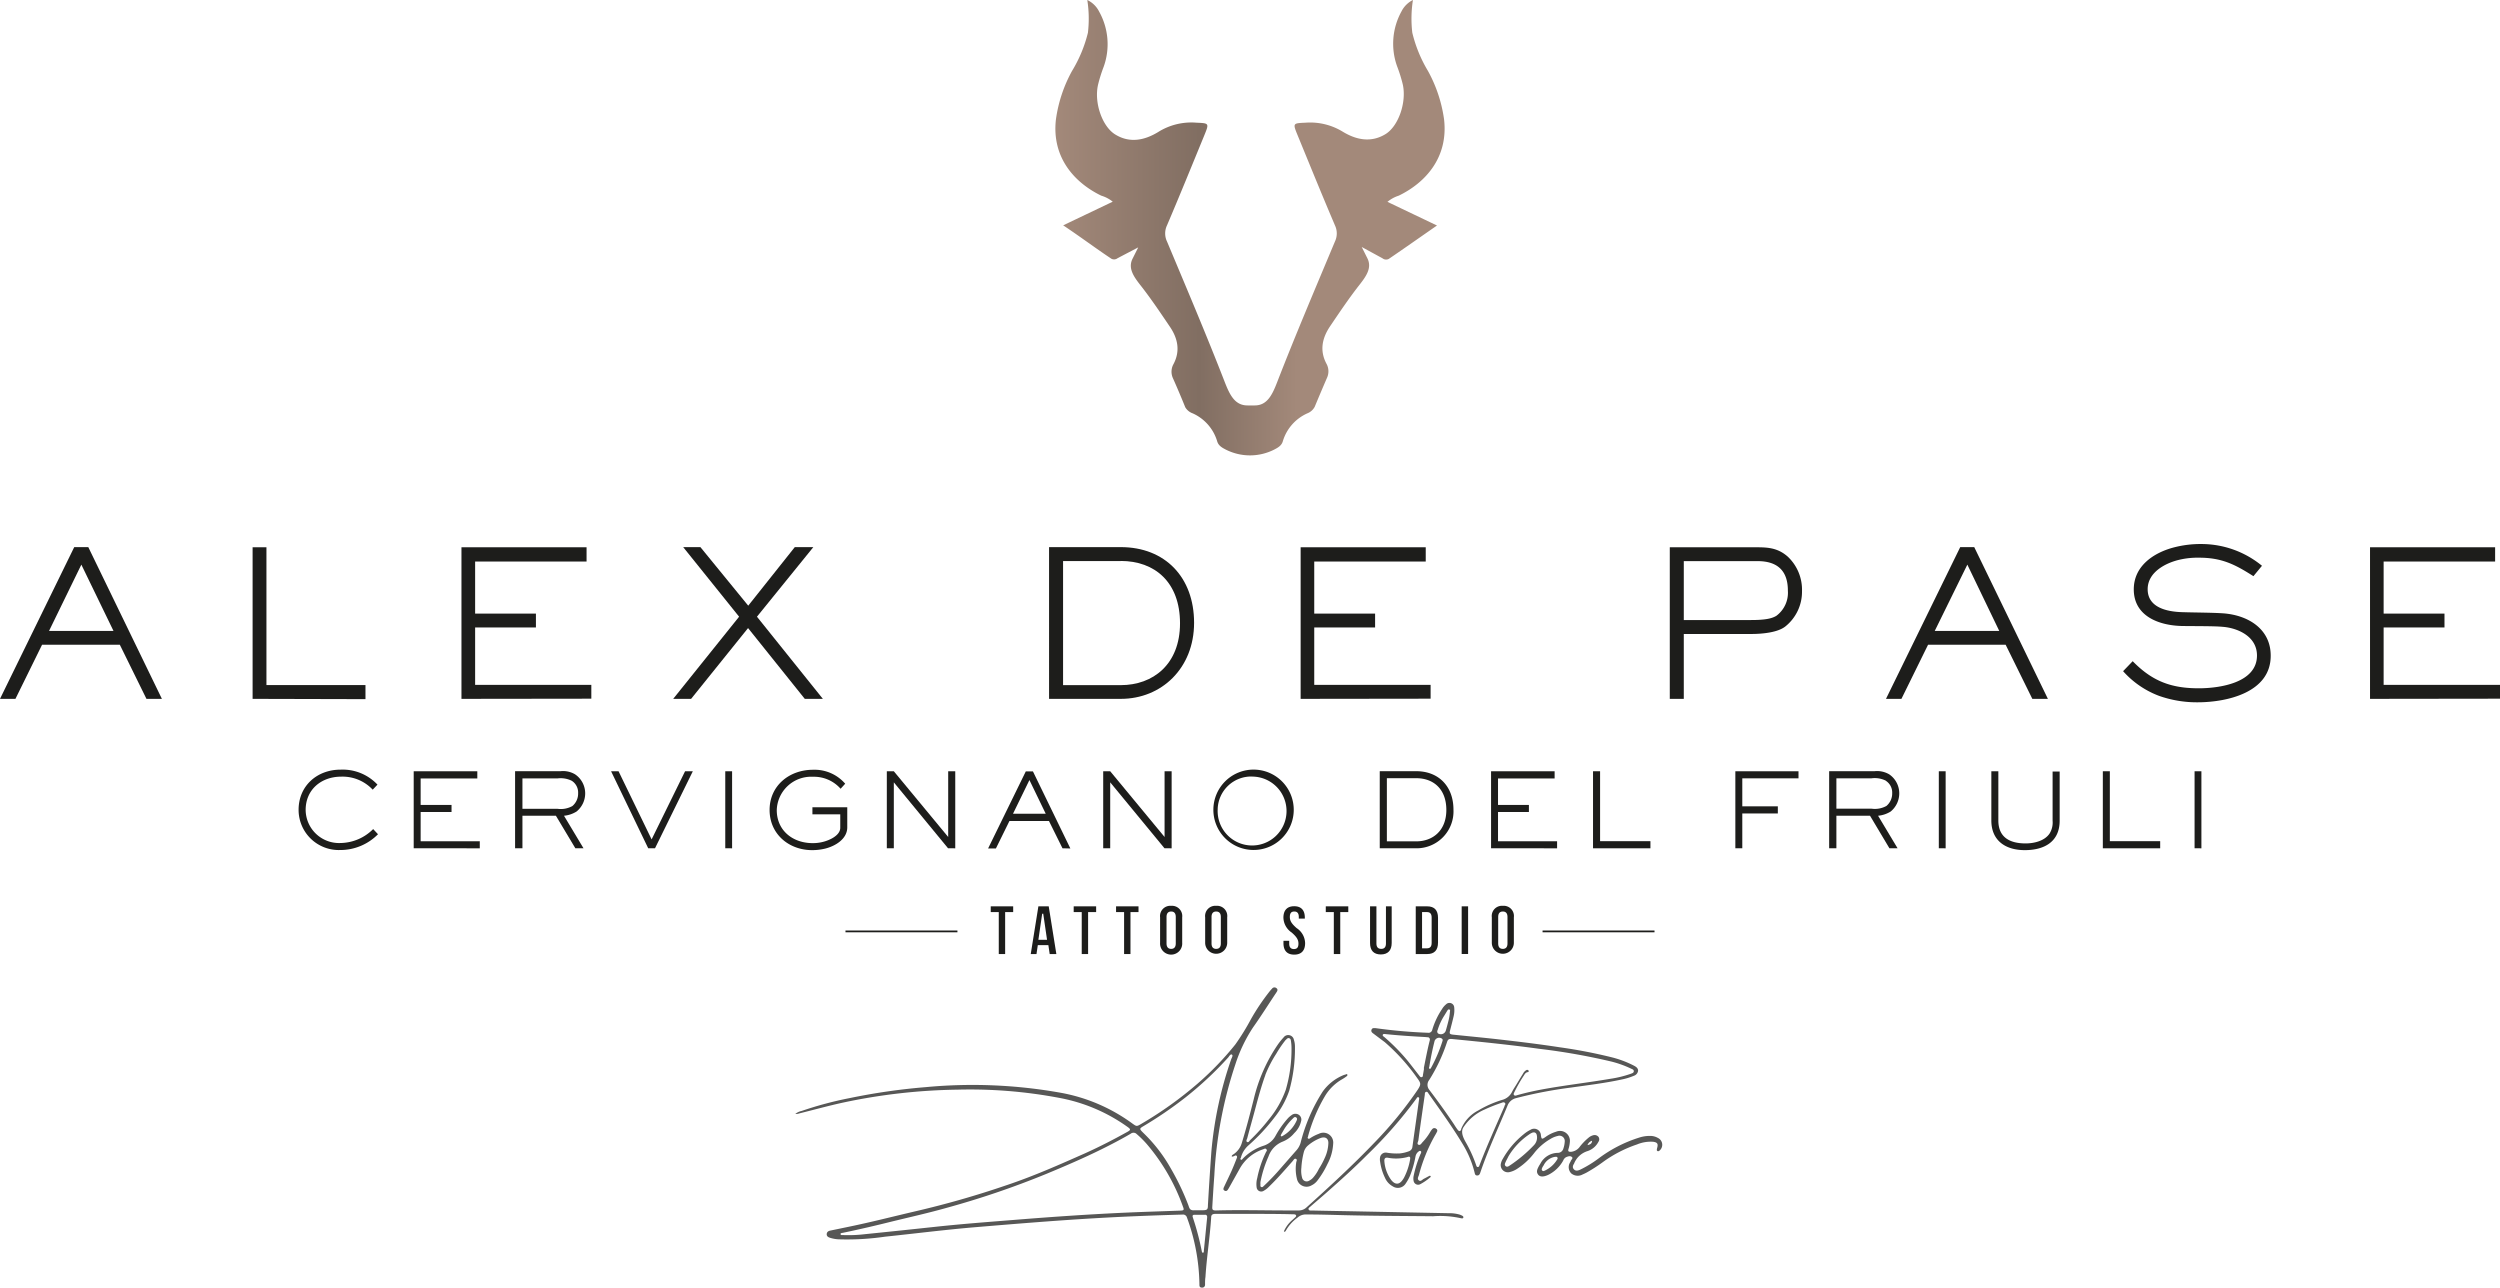 <?xml version="1.0" encoding="utf-8"?><svg xmlns="http://www.w3.org/2000/svg" xmlns:xlink="http://www.w3.org/1999/xlink" viewBox="0 0 435.46 224.29"><defs><style>.cls-1{fill:#1d1d1b;}.cls-2{fill:url(#Sfumatura_senza_nome_36);}.cls-3{fill:#575756;}</style><linearGradient id="Sfumatura_senza_nome_36" x1="183.83" y1="39.66" x2="251.63" y2="39.66" gradientUnits="userSpaceOnUse"><stop offset="0" stop-color="#a3897a"/><stop offset="0.37" stop-color="#816e62"/><stop offset="0.62" stop-color="#a3897a"/><stop offset="0.85" stop-color="#a3897a"/></linearGradient></defs><title>Store_Cervignano</title><g id="Livello_2" data-name="Livello 2"><g id="Livello_1-2" data-name="Livello 1"><rect class="cls-1" x="147.27" y="162.08" width="19.5" height="0.31"/><polygon class="cls-1" points="173.97 166.18 175.08 166.18 175.08 158.87 176.48 158.87 176.48 157.87 172.57 157.87 172.57 158.87 173.97 158.87 173.97 166.18"/><path class="cls-1" d="M180.87,157.87l-1.33,8.31h1l.23-1.55h1.84l.23,1.55H184l-1.33-8.31Zm0,5.83.66-4.54h.2l0,.1.65,4.44Z"/><polygon class="cls-1" points="188.42 166.18 189.53 166.18 189.53 158.87 190.93 158.87 190.93 157.87 187.02 157.87 187.02 158.87 188.42 158.87 188.42 166.18"/><polygon class="cls-1" points="195.8 166.18 196.91 166.18 196.91 158.87 198.31 158.87 198.31 157.87 194.4 157.87 194.4 158.87 195.8 158.87 195.8 166.18"/><path class="cls-1" d="M204,157.78a1.79,1.79,0,0,0-1.93,2v4.43a1.93,1.93,0,1,0,3.85,0v-4.43A1.79,1.79,0,0,0,204,157.78Zm.8,6.55c0,.79-.44.95-.8.95s-.81-.16-.81-.95v-4.61c0-.79.44-.95.81-.95s.8.16.8.95Z"/><path class="cls-1" d="M211.84,157.78a1.78,1.78,0,0,0-1.92,2v4.43a1.92,1.92,0,1,0,3.84,0v-4.43A1.78,1.78,0,0,0,211.84,157.78Zm.81,6.55c0,.79-.44.95-.81.95s-.81-.16-.81-.95v-4.61c0-.79.44-.95.81-.95s.81.16.81.95Z"/><path class="cls-1" d="M225.85,161.66c-.88-.78-1.18-1.26-1.18-1.94s.26-.95.78-.95.78.32.78.95V160h1.05v-.15c0-1.33-.65-2-1.86-2s-1.87.7-1.87,2a3.22,3.22,0,0,0,1.44,2.58c.88.77,1.18,1.26,1.18,1.94s-.27.94-.8.94-.81-.32-.81-.94v-.5h-1v.41c0,1.33.65,2,1.88,2s1.89-.7,1.89-2A3.22,3.22,0,0,0,225.85,161.66Z"/><polygon class="cls-1" points="232.33 166.18 233.45 166.18 233.45 158.87 234.85 158.87 234.85 157.87 230.93 157.87 230.93 158.87 232.33 158.87 232.33 166.18"/><path class="cls-1" d="M239.75,164.34v-6.47h-1.11v6.38c0,1.33.65,2,1.88,2s1.89-.71,1.89-2v-6.38h-1v6.47c0,.62-.27.94-.81.94S239.75,165,239.75,164.34Z"/><path class="cls-1" d="M248.6,157.87h-2v8.31h2c1.25,0,1.88-.68,1.88-2v-4.31C250.48,158.55,249.85,157.87,248.6,157.87Zm.77,6.37c0,.63-.27.94-.8.94h-.87v-6.31h.87c.53,0,.8.31.8.94Z"/><rect class="cls-1" x="254.6" y="157.87" width="1.12" height="8.3"/><path class="cls-1" d="M261.77,157.78a1.78,1.78,0,0,0-1.92,2v4.43a1.92,1.92,0,1,0,3.84,0v-4.43A1.78,1.78,0,0,0,261.77,157.78Zm.81,6.55c0,.79-.44.95-.81.95s-.81-.16-.81-.95v-4.61c0-.79.44-.95.81-.95s.81.16.81.95Z"/><rect class="cls-1" x="268.69" y="162.08" width="19.5" height="0.31"/><path class="cls-1" d="M25.51,121.73l-4.64-9.43H7.33l-4.64,9.43H0L12.93,95.3h2.45L28.2,121.73ZM14.17,98.35,8.54,109.9H19.77Z"/><path class="cls-1" d="M44,121.73V95.33h2.41v24H63.66v2.45Z"/><path class="cls-1" d="M80.38,121.73V95.33h21.79v2.48H82.76v9.07H93.35v2.41H82.76v10H103v2.41Z"/><path class="cls-1" d="M140.18,121.73,130.3,109.4l-9.92,12.33h-3.12l11.48-14.31L119,95.3h3l8.33,10.2,8.11-10.2h3.23l-9.82,12.12,11.48,14.31Z"/><path class="cls-1" d="M195.23,121.73h-12.5V95.3h12.5c7.69,0,12.76,5.24,12.76,13.18S202.29,121.73,195.23,121.73Zm0-24H185.17v21.61h10.06c5.57,0,10.31-3.58,10.31-10.77S201.12,97.71,195.23,97.71Z"/><path class="cls-1" d="M226.55,121.73V95.33h21.79v2.48H228.92v9.07h10.6v2.41h-10.6v10h20.27v2.41Z"/><path class="cls-1" d="M310.94,109.15c-1.31,1-3.86,1.28-5.95,1.28h-11.7v11.3h-2.44V95.33h15.3c2.06,0,3.65.22,5.25,1.63a7.91,7.91,0,0,1,2.48,6A7.74,7.74,0,0,1,310.94,109.15Zm-4.79-11.41H293.29V108H305c2.26,0,3.57-.21,4.42-.74a5,5,0,0,0,2-4.36C311.43,99.41,309.59,97.74,306.15,97.74Z"/><path class="cls-1" d="M354,121.73l-4.65-9.43H335.84l-4.64,9.43h-2.69L341.44,95.3h2.44l12.83,26.43ZM342.68,98.35,337,109.9h11.24Z"/><path class="cls-1" d="M382.78,122.33a19.74,19.74,0,0,1-6.73-1.13,15.89,15.89,0,0,1-6.24-4.29l1.67-1.74c3.4,3.48,6.69,4.72,11.51,4.72,3.55,0,10.14-.92,10.14-5.71,0-3.43-3.51-4.82-6-5-1.45-.14-5-.11-7-.14-4-.07-8.46-1.67-8.46-6.38,0-4,3.33-6.3,6.8-7.26a18.42,18.42,0,0,1,5-.64,16.64,16.64,0,0,1,10.53,3.79l-1.49,1.81c-3.23-2.06-5.53-3.22-9.46-3.22a14,14,0,0,0-3.4.35c-2.48.57-5.56,2.2-5.56,5.14,0,3.26,3.47,3.93,6.05,4,2.09.07,5.25.07,7.2.21,4.43.36,8.18,2.84,8.18,7.34C395.57,120.63,387.88,122.33,382.78,122.33Z"/><path class="cls-1" d="M412.82,121.73V95.33h21.79v2.48H415.19v9.07h10.6v2.41h-10.6v10h20.27v2.41Z"/><path class="cls-2" d="M243.64,34.08c4.57-2.21,8.68-6.59,7.89-13.31a24.42,24.42,0,0,0-2.8-8.41A23.65,23.65,0,0,1,246,5.7a21.09,21.09,0,0,1,.11-5.7,4.44,4.44,0,0,0-2,2,11.65,11.65,0,0,0-.76,9.54,25.63,25.63,0,0,1,1,3.2c.67,3.12-.77,7.23-3,8.61-2.55,1.57-5.15,1-7.48-.42a10.86,10.86,0,0,0-6.47-1.56c-2.22.1-2.25.07-1.34,2.28,2.14,5.21,4.26,10.43,6.47,15.61a3.27,3.27,0,0,1,0,2.8c-3.42,8.17-6.89,16.31-10.09,24.56-.87,2.25-1.77,4-3.88,4h-1.27c-2.15,0-3.05-1.75-3.93-4-3.2-8.25-6.67-16.39-10.09-24.56a3.27,3.27,0,0,1,0-2.8c2.21-5.18,4.33-10.4,6.47-15.61.91-2.21.88-2.18-1.34-2.28A10.86,10.86,0,0,0,201.73,23c-2.33,1.42-4.93,2-7.48.42-2.25-1.38-3.69-5.49-3-8.61a25.63,25.63,0,0,1,1-3.2A11.65,11.65,0,0,0,191.44,2a4.44,4.44,0,0,0-2.05-2,21.09,21.09,0,0,1,.11,5.7,23.65,23.65,0,0,1-2.77,6.66,24.42,24.42,0,0,0-2.8,8.41c-.79,6.72,3.32,11.1,7.89,13.31a5.9,5.9,0,0,1,2,1.05l-8.63,4.12c3,2,5.66,4,8.4,5.82a1,1,0,0,0,1.08-.1h0l3.59-1.88-1,2c-.8,1.63.2,3.08,1.42,4.63,1.81,2.31,3.46,4.77,5.11,7.21,1.35,2,1.84,4.19.61,6.5a2.72,2.72,0,0,0-.07,2.5c.73,1.64,1.43,3.29,2.12,5A2.45,2.45,0,0,0,207.75,72,7.76,7.76,0,0,1,212,76.82c.21.79.83,1.14,1.51,1.49a9.32,9.32,0,0,0,8.44,0c.67-.35,1.3-.7,1.51-1.49A7.76,7.76,0,0,1,227.71,72,2.45,2.45,0,0,0,229,70.86c.69-1.66,1.39-3.31,2.12-5a2.72,2.72,0,0,0-.07-2.5c-1.23-2.31-.74-4.48.61-6.5,1.65-2.44,3.3-4.9,5.11-7.21,1.22-1.55,2.22-3,1.42-4.63l-1-2L240.82,45h0a1,1,0,0,0,1.08.1c2.74-1.86,5.44-3.77,8.4-5.82l-8.63-4.12A5.9,5.9,0,0,1,243.64,34.08Z"/><path class="cls-3" d="M264.06,191.28a76.81,76.81,0,0,1,9.63-1.85c2.94-.42,5.89-.77,8.79-1.4a10.85,10.85,0,0,0,2.1-.64,1.08,1.08,0,0,0,.75-.87c0-.44-.29-.66-.65-.86a17.88,17.88,0,0,0-4-1.51,88.25,88.25,0,0,0-9-1.73c-3.64-.56-7.3-1-11-1.42-2.52-.28-5.05-.52-7.57-.78-.6-.07-.67-.17-.53-.73.21-.81.42-1.61.61-2.43a4.53,4.53,0,0,0,.11-1.6.83.83,0,0,0-1.41-.53,3.13,3.13,0,0,0-.71.83,13.33,13.33,0,0,0-1.7,3.6.66.66,0,0,1-.78.53,88.79,88.79,0,0,1-9.07-.8c-.29,0-.56-.08-.71.22s0,.52.28.71c.66.5,1.33,1,2,1.5a34.61,34.61,0,0,1,5.68,6.3c.65.88.65,1.08.06,2a68.33,68.33,0,0,1-7.41,9.08c-3.82,4-7.9,7.75-12,11.45a1.94,1.94,0,0,1-1.31.49c-.67,0-1.34,0-2,0-4.14,0-8.27-.12-12.41,0-.55,0-.68-.1-.65-.62.11-1.84.22-3.68.36-5.52a73.19,73.19,0,0,1,3.66-19.3,26.29,26.29,0,0,1,3.08-6.44c1.42-2,2.74-4.11,4.11-6.16.16-.25.24-.48-.05-.69a.52.52,0,0,0-.76.11c-.13.13-.25.27-.37.41a38.2,38.2,0,0,0-3.3,4.9,40.47,40.47,0,0,1-2.71,4.39,52.18,52.18,0,0,1-6.52,6.78,65.69,65.69,0,0,1-9.9,7.08c-.75.44-.78.45-1.49-.06a30.19,30.19,0,0,0-12.41-5.36,87.14,87.14,0,0,0-23.59-1,108.2,108.2,0,0,0-13.17,1.89,62.9,62.9,0,0,0-8.47,2.26,2.73,2.73,0,0,0-1.1.51,1.36,1.36,0,0,0,.66-.07c2.54-.63,5.07-1.33,7.63-1.89a101.81,101.81,0,0,1,20-2.26,83.3,83.3,0,0,1,17.62,1.42,29.72,29.72,0,0,1,12,5.1c.53.38.52.51-.05.82-2.38,1.33-4.81,2.58-7.31,3.71-4.5,2-9,4-13.72,5.58A161.48,161.48,0,0,1,159.4,211c-3.82.89-7.62,1.87-11.46,2.66l-3.32.69c-.34.07-.6.24-.62.62s.28.54.6.64a6,6,0,0,0,1.46.26,45.77,45.77,0,0,0,8.11-.46c5.19-.54,10.36-1.2,15.56-1.64,7.09-.59,14.19-1.18,21.3-1.59,5-.29,9.94-.48,14.92-.62a.71.71,0,0,1,.8.52,35.05,35.05,0,0,1,2.17,11.61c0,.31,0,.58.43.59a.49.49,0,0,0,.55-.52c0-.44,0-.88.07-1.32.22-3.48.78-6.94,1-10.42,0-.44.28-.58.71-.58H218c2.42,0,4.84,0,7.26.07.18,0,.41,0,.49.18s-.11.32-.24.44c-.29.28-.61.53-.88.83a5.36,5.36,0,0,0-1,1.53l.16.08c0-.05.12-.08.14-.13A7.13,7.13,0,0,1,226,212.1a2.1,2.1,0,0,1,1.49-.56c1.9,0,3.81.05,5.71.1,5.47.15,10.95.16,16.42.21a16.55,16.55,0,0,1,4.91.36c.13,0,.29.06.35-.1a.26.26,0,0,0-.15-.33,2.49,2.49,0,0,0-.56-.24,6.63,6.63,0,0,0-1.88-.22L236.21,211c-2.57-.05-5.15-.09-7.72-.15-.2,0-.45.05-.55-.18s.14-.35.28-.48c.95-.83,1.91-1.64,2.85-2.47,2.39-2.11,4.76-4.24,7-6.49a77.29,77.29,0,0,0,8.62-9.84c.09-.12.17-.34.37-.27s.13.28.11.43c-.38,2.73-.77,5.47-1.15,8.2a.92.92,0,0,1-.66.8,6.25,6.25,0,0,1-1.55.36,10.59,10.59,0,0,1-2.25-.13,1,1,0,0,0-1.16.73,2.13,2.13,0,0,0,0,.87,9.25,9.25,0,0,0,.84,2.77,3.1,3.1,0,0,0,1.35,1.49,1.61,1.61,0,0,0,2.28-.52,7.61,7.61,0,0,0,.74-1.34,18,18,0,0,0,.95-3.35,1.39,1.39,0,0,1,.63-.92.23.23,0,0,1,.28,0,.2.2,0,0,1,.06.26c0,.11-.09.21-.13.32a19.87,19.87,0,0,0-1.17,3.75,2.13,2.13,0,0,0,0,.87.8.8,0,0,0,1.19.54,9.17,9.17,0,0,0,1.67-1.15c.07-.05.17-.14.09-.24s-.19-.06-.28,0c-.29.14-.56.31-.86.45s-.55.55-.89.3-.1-.62,0-.92a28.61,28.61,0,0,1,2.78-6.88,7.62,7.62,0,0,0,.38-.69.37.37,0,0,0-.16-.51.47.47,0,0,0-.61,0,2.76,2.76,0,0,0-.39.51,9.31,9.31,0,0,1-1.3,1.76c-.23.22-.43.67-.78.51s0-.57,0-.86c.35-2.62.73-5.24,1.11-7.86,0-.18,0-.44.24-.49s.33.2.44.35c2,2.84,4.06,5.67,5.85,8.64a17.66,17.66,0,0,1,2.14,5.07c.06.24.09.5.44.51s.46-.23.55-.49c1.36-4,3.13-7.77,4.73-11.64A2.13,2.13,0,0,1,264.06,191.28Zm-58.5,19.59c-3.14.12-6.28.21-9.42.35-6.48.29-12.95.74-19.41,1.26-4.64.37-9.28.72-13.9,1.22q-6.11.66-12.23,1.28a24.06,24.06,0,0,1-3.7.15c-.18,0-.46.05-.49-.16s.27-.2.43-.24c2.9-.6,5.79-1.28,8.67-2,3.09-.75,6.2-1.45,9.26-2.31a151.67,151.67,0,0,0,17.44-5.93c3.26-1.35,6.49-2.74,9.65-4.3,1.72-.85,3.42-1.74,5.07-2.7a.8.8,0,0,1,.94-.06,17.24,17.24,0,0,1,1.84,1.8,34.64,34.64,0,0,1,6.36,11C206.28,210.76,206.2,210.85,205.56,210.87Zm4.13,7c0,.13,0,.32-.15.34s-.2-.2-.22-.32a47.16,47.16,0,0,0-1.23-4.85c-.11-.34-.22-.69-.32-1s0-.43.24-.44c.63,0,1.27,0,1.9,0a.32.32,0,0,1,.14,0c.23.12.23.32.21.52C210.07,214,209.89,215.92,209.69,217.85Zm.71-7.93c0,.77-.14.86-1,.87l-1.44,0a.89.89,0,0,1-.55-.11c-.25-.17-.32-.51-.43-.81a43.43,43.43,0,0,0-3-6.29,26.86,26.86,0,0,0-4.78-6.22l-.25-.25c-.46-.47-.45-.57.13-.92a69.2,69.2,0,0,0,7.44-5.08,60.68,60.68,0,0,0,7.4-6.92c.19-.22.4-.65.65-.52s0,.53-.11.8a66.47,66.47,0,0,0-3.46,16.11C210.78,203.7,210.58,206.81,210.4,209.92Zm35.22-8a10.84,10.84,0,0,1-1.09,3.25s-.07.11-.11.17c-.61,1-1.37,1.11-2.12.14a6.33,6.33,0,0,1-1.17-3.34c0-.41.21-.57.61-.5a7.69,7.69,0,0,0,3.41-.12C245.51,201.38,245.7,201.52,245.62,201.87Zm4.78-22.46a9.76,9.76,0,0,1,1.18-2.59l.51-.84c.08-.12.17-.28.36-.21s.12.22.11.35a9.33,9.33,0,0,1-.29,1.73q-.21.83-.45,1.65a.91.91,0,0,1-1.33.44C250.28,179.8,250.34,179.6,250.4,179.41Zm-.48,1.77a.83.83,0,0,1,1.25-.33c.18.15.12.32.06.5a26.14,26.14,0,0,1-1.93,4.52c-.07.06-.08.29-.28.22s-.08-.23-.06-.35C249.22,184.21,249.53,182.69,249.92,181.18Zm-1.88,4.9c-.06.36-.12.74-.19,1.1,0,.15,0,.32-.21.37s-.31-.11-.4-.23c-.7-.89-1.38-1.79-2.09-2.67a34.07,34.07,0,0,0-4-4.06c-.14-.12-.37-.22-.29-.42s.35-.13.54-.11c2.3.24,4.61.38,6.92.51l.51.05c.31.2.24.44.18.65C248.63,182.86,248.32,184.47,248,186.08Zm6.47,10.57c-.12.36-.34.4-.58.1s-.46-.65-.68-1c-1.37-2.05-2.82-4.05-4.3-6a1.36,1.36,0,0,1,0-1.71,29.6,29.6,0,0,0,3.08-6.54c.19-.59.36-.65,1.1-.57,5,.49,10,1,14.93,1.68a111.65,111.65,0,0,1,12.59,2.22,18.29,18.29,0,0,1,3.46,1.24c.21.1.49.17.47.46s-.3.35-.51.43a18.92,18.92,0,0,1-3.58.88c-3.93.67-7.91,1.12-11.83,1.84-1.47.27-2.92.6-4.35,1-.19.05-.41.18-.58,0s0-.4.08-.58c.49-1,1-1.89,1.6-2.8.17-.26.31-.55.68-.62.13,0,.23-.1.17-.25a.27.27,0,0,0-.4-.1,1.46,1.46,0,0,0-.57.61c-.38.6-.74,1.21-1.11,1.82h0c-.27.45-.58.89-.81,1.36a2.65,2.65,0,0,1-1.7,1.39,18.89,18.89,0,0,0-4.19,1.85A6.33,6.33,0,0,0,254.51,196.65Zm7.54-4c-1.47,3.37-3,6.74-4.31,10.16-.07.16-.1.39-.32.4s-.27-.23-.32-.39a22.72,22.72,0,0,0-1.83-4c-.52-.93-.86-1.88-.3-2.63a8.33,8.33,0,0,1,3.63-3,27.75,27.75,0,0,1,2.9-1.15c.21-.07.44-.2.63,0S262.13,192.46,262.05,192.65Z"/><path class="cls-3" d="M216.33,199a3.63,3.63,0,0,1-1.39,2c-.15.11-.37.18-.4.41.12.12.23,0,.33,0s.33-.26.51-.1.06.37,0,.54c-.28.72-.57,1.44-.88,2.14-.42.93-.87,1.85-1.3,2.77-.11.24-.19.49.12.64s.48-.05.62-.28.17-.28.25-.43l1.74-3.11a7.26,7.26,0,0,1,4.09-3.39c.19-.07.39-.23.57,0s0,.34-.08.5a18.73,18.73,0,0,0-1.52,4.51,4,4,0,0,0-.1,1.65.8.8,0,0,0,1.24.56,3.81,3.81,0,0,0,.92-.72c1.46-1.4,2.77-2.93,4.11-4.44.16-.17.28-.52.57-.39s.07.41.05.63a7.32,7.32,0,0,0,.14,2.91,1.71,1.71,0,0,0,2.55,1.06,2.76,2.76,0,0,0,1-.82,15.7,15.7,0,0,0,1.75-2.88,8.43,8.43,0,0,0,1-3.56,1.72,1.72,0,0,0-2.5-1.71,7.41,7.41,0,0,0-1.41.7c-.13.08-.29.25-.46.12s0-.28,0-.42a28.26,28.26,0,0,1,3-7.07,8.27,8.27,0,0,1,3-2.87,6.8,6.8,0,0,0,.71-.48c.1-.07.18-.18.12-.3s-.21-.07-.32,0a2.25,2.25,0,0,0-.44.14,8.31,8.31,0,0,0-3.53,2.83,30.21,30.21,0,0,0-3.85,8.93,3.45,3.45,0,0,1-.78,1.36c-.88,1-1.75,2-2.63,3a40.5,40.5,0,0,1-3,3.15c-.12.11-.24.27-.44.18s-.14-.28-.14-.44a3.27,3.27,0,0,1,0-.44,20.46,20.46,0,0,1,1.4-4.44,4.29,4.29,0,0,1,2.48-2.59,5,5,0,0,0,2-1.47,4.17,4.17,0,0,0,1.24-2.26,1,1,0,0,0-.54-1,1.07,1.07,0,0,0-1.16.12,3.77,3.77,0,0,0-.78.71,16.36,16.36,0,0,0-2,2.87,3.59,3.59,0,0,1-2.1,1.75,8.78,8.78,0,0,0-3.66,2.3c-.07.08-.14.21-.29.12s-.07-.21,0-.32a4.29,4.29,0,0,1,1.25-2.1,34,34,0,0,0,4.66-5,15.53,15.53,0,0,0,2.51-4.58,27.1,27.1,0,0,0,1-7.59,3.92,3.92,0,0,0-.19-1.31,1,1,0,0,0-1.8-.37,10.93,10.93,0,0,0-1,1.24,28.38,28.38,0,0,0-4.18,9.47C217.77,193.87,217.11,196.47,216.33,199Zm10.35,4.35a14.47,14.47,0,0,1,.41-2.61,2.26,2.26,0,0,1,.81-1.27,7.29,7.29,0,0,1,2.14-1.25c.8-.28,1.34.06,1.34.87a6.63,6.63,0,0,1-.65,2.65,13.53,13.53,0,0,1-1,1.85,6.61,6.61,0,0,1-1,1.53,2.12,2.12,0,0,1-.67.52.81.81,0,0,1-1.24-.45A4.57,4.57,0,0,1,226.68,203.39Zm-3.54-5.72c.18-.32.38-.64.58-1a9.78,9.78,0,0,1,1.44-1.77c.16-.15.34-.4.6-.23s.16.42.06.63a5.7,5.7,0,0,1-2.39,2.59c-.09.05-.19.13-.28.06S223.08,197.77,223.14,197.67Zm-2.74-10.4a21.08,21.08,0,0,1,1.91-3.7,19.68,19.68,0,0,1,1.46-2.17,1.43,1.43,0,0,1,.23-.26c.15-.14.3-.35.56-.26s.27.29.3.48a7.57,7.57,0,0,1,.1,1.16,25.06,25.06,0,0,1-1,7.35A17.31,17.31,0,0,1,221,195a33.53,33.53,0,0,1-3.25,3.6c-.14.15-.27.44-.51.32s-.09-.42,0-.62c.48-1.82,1-3.63,1.48-5.44S219.74,189.09,220.4,187.27Z"/><path class="cls-3" d="M288.78,198.21a2.66,2.66,0,0,0-1.22-.35,6,6,0,0,0-2.07.3,23.43,23.43,0,0,0-7,3.59,19.62,19.62,0,0,1-3.27,2c-.35.15-.73.27-1.05-.05s-.21-.69,0-1a3.71,3.71,0,0,1,2.33-2.19,3.3,3.3,0,0,0,1.92-1.62.75.75,0,0,0,0-.88.87.87,0,0,0-.93-.26,2,2,0,0,0-.8.43,10,10,0,0,0-1.62,1.7,2.15,2.15,0,0,1-1.45.75c-.38,0-.52-.08-.43-.44a5.35,5.35,0,0,0,.25-1.24,1.73,1.73,0,0,0-2.4-1.82,6.13,6.13,0,0,0-1.86.93c-.61.42-.68.39-.78-.32a1.18,1.18,0,0,0-1.83-.94,5.76,5.76,0,0,0-1.14.75,15,15,0,0,0-3.67,4.31,2.61,2.61,0,0,0-.32.77,1.25,1.25,0,0,0,1.54,1.52,4,4,0,0,0,1.34-.6,11.92,11.92,0,0,0,2.93-2.73,9.8,9.8,0,0,1,2.76-2.4,4.1,4.1,0,0,1,1.31-.55.93.93,0,0,1,1.23,1,4.41,4.41,0,0,1-.24,1.2,1,1,0,0,1-1,.74,3.48,3.48,0,0,0-3,1.87c-.1.18-.19.3-.26.43-.26.51-.55,1-.08,1.55.33.36.91.34,1.67,0a6,6,0,0,0,2.65-2.52,1.12,1.12,0,0,1,.48-.57c.31-.13.69-.29,1-.06s-.07.47-.16.7-.09.18-.13.27a1.55,1.55,0,0,0,.21,1.91,1.76,1.76,0,0,0,2,.17c.22-.09.43-.19.64-.3a27.59,27.59,0,0,0,2.82-1.81,22.11,22.11,0,0,1,6-3.11,6.19,6.19,0,0,1,2.82-.46c.7.1.87.35.7,1a2.7,2.7,0,0,0-.08.39.24.24,0,0,0,.14.24.31.31,0,0,0,.29-.06A1.32,1.32,0,0,0,288.78,198.21Zm-11.47.49c0,.42-.24.65-.79.76A1.22,1.22,0,0,1,277.31,198.7Zm-10.1.75A24.49,24.49,0,0,1,263,203c-.22.14-.48.35-.74.12s-.1-.49,0-.73.3-.58.5-1a12.07,12.07,0,0,1,3.55-3.76,3.07,3.07,0,0,1,.53-.31c.45-.2.78,0,.85.43A1.91,1.91,0,0,1,267.21,199.45Zm4,2.56a5,5,0,0,1-2.1,1.88c-.15.07-.33.17-.48,0s-.06-.33,0-.49.19-.31.27-.46a2.65,2.65,0,0,1,1.92-1.43c.15,0,.31-.07.43.07S271.3,201.88,271.22,202Z"/><path class="cls-1" d="M59.25,148.06a7,7,0,0,1-7.24-7c0-4.18,3.22-7,7.31-7a8.32,8.32,0,0,1,6.43,2.61l-.83.88a7.19,7.19,0,0,0-5.49-2.27c-3.44,0-6.19,2.23-6.19,5.8a5.82,5.82,0,0,0,6.08,5.76A8.18,8.18,0,0,0,65,144.41l.84.9A9.2,9.2,0,0,1,59.25,148.06Z"/><path class="cls-1" d="M72.06,147.76V134.34H83.14v1.26H73.27v4.61h5.38v1.23H73.27v5.09h10.3v1.23Z"/><path class="cls-1" d="M100.43,141.35a5,5,0,0,1-2.19.74l3.4,5.67h-1.42l-3.39-5.67H91v5.67H89.72V134.33h7.91a4.11,4.11,0,0,1,2.53.54,4,4,0,0,1,1.77,3.33A4.07,4.07,0,0,1,100.43,141.35ZM99.59,136a4.34,4.34,0,0,0-2.5-.41H91v5.29h6.11a4.15,4.15,0,0,0,2.59-.48,2.83,2.83,0,0,0,1-2.24A2.42,2.42,0,0,0,99.59,136Z"/><path class="cls-1" d="M114.09,147.76h-1.18l-6.47-13.42h1.3l5.76,11.87,5.83-11.87h1.35Z"/><path class="cls-1" d="M126.33,147.76V134.34h1.19v13.42Z"/><path class="cls-1" d="M143.74,147.81a9.65,9.65,0,0,1-2.27.27c-4.08,0-7.42-2.81-7.42-7s3.39-7,7.58-7a7.06,7.06,0,0,1,5.59,2.43l-.8.88a6.17,6.17,0,0,0-4.79-2.09,6,6,0,0,0-6.33,5.8c0,3.6,2.82,5.76,6.26,5.76a7.16,7.16,0,0,0,1.8-.22c1.1-.27,3-1.1,3-2.46v-2.34h-4.85v-1.23h6.07v3.55C147.54,146.17,145.47,147.38,143.74,147.81Z"/><path class="cls-1" d="M165.14,147.76l-9.45-11.49v11.49h-1.22V134.34h1.22l9.47,11.45V134.34h1.23v13.42Z"/><path class="cls-1" d="M185.07,147.76,182.71,143h-6.88l-2.36,4.79h-1.36l6.57-13.43h1.24l6.52,13.43Zm-5.76-11.89-2.86,5.87h5.7Z"/><path class="cls-1" d="M202.84,147.76l-9.46-11.49v11.49h-1.22V134.34h1.22l9.47,11.45V134.34h1.23v13.42Z"/><path class="cls-1" d="M218.17,148.05a7,7,0,1,1,7.18-7A7,7,0,0,1,218.17,148.05Zm0-12.79A5.84,5.84,0,0,0,212.1,141a6,6,0,1,0,6.05-5.73Z"/><path class="cls-1" d="M246.69,147.76h-6.36V134.33h6.36c3.91,0,6.48,2.66,6.48,6.69A6.43,6.43,0,0,1,246.69,147.76Zm0-12.21h-5.12v11h5.12c2.83,0,5.24-1.82,5.24-5.47S249.68,135.55,246.69,135.55Z"/><path class="cls-1" d="M259.72,147.76V134.34h11.07v1.26h-9.86v4.61h5.38v1.23h-5.38v5.09h10.29v1.23Z"/><path class="cls-1" d="M277.48,147.76V134.34h1.23v12.18h8.77v1.24Z"/><path class="cls-1" d="M303.48,135.57v4.88h6.19v1.24h-6.19v6.07h-1.21V134.34h11v1.23Z"/><path class="cls-1" d="M329.33,141.35a5,5,0,0,1-2.2.74l3.4,5.67h-1.42l-3.38-5.67h-5.86v5.67h-1.26V134.33h7.91a4.16,4.16,0,0,1,2.54.54,4,4,0,0,1,1.76,3.33A4.1,4.1,0,0,1,329.33,141.35Zm-.85-5.37a4.32,4.32,0,0,0-2.5-.41h-6.11v5.29H326a4.15,4.15,0,0,0,2.59-.48,2.84,2.84,0,0,0,1-2.24A2.43,2.43,0,0,0,328.48,136Z"/><path class="cls-1" d="M337.71,147.76V134.34h1.19v13.42Z"/><path class="cls-1" d="M352.69,148.08c-3.33,0-5.83-1.62-5.83-5.17v-8.57h1.22v8.57c0,3,2.07,4,4.75,4,1.46,0,3.28-.42,4.16-1.7a3.62,3.62,0,0,0,.54-2.25v-8.57h1.23v8.57C358.76,146.62,356.09,148.08,352.69,148.08Z"/><path class="cls-1" d="M366.28,147.76V134.34h1.22v12.18h8.77v1.24Z"/><path class="cls-1" d="M382.26,147.76V134.34h1.19v13.42Z"/></g></g></svg>